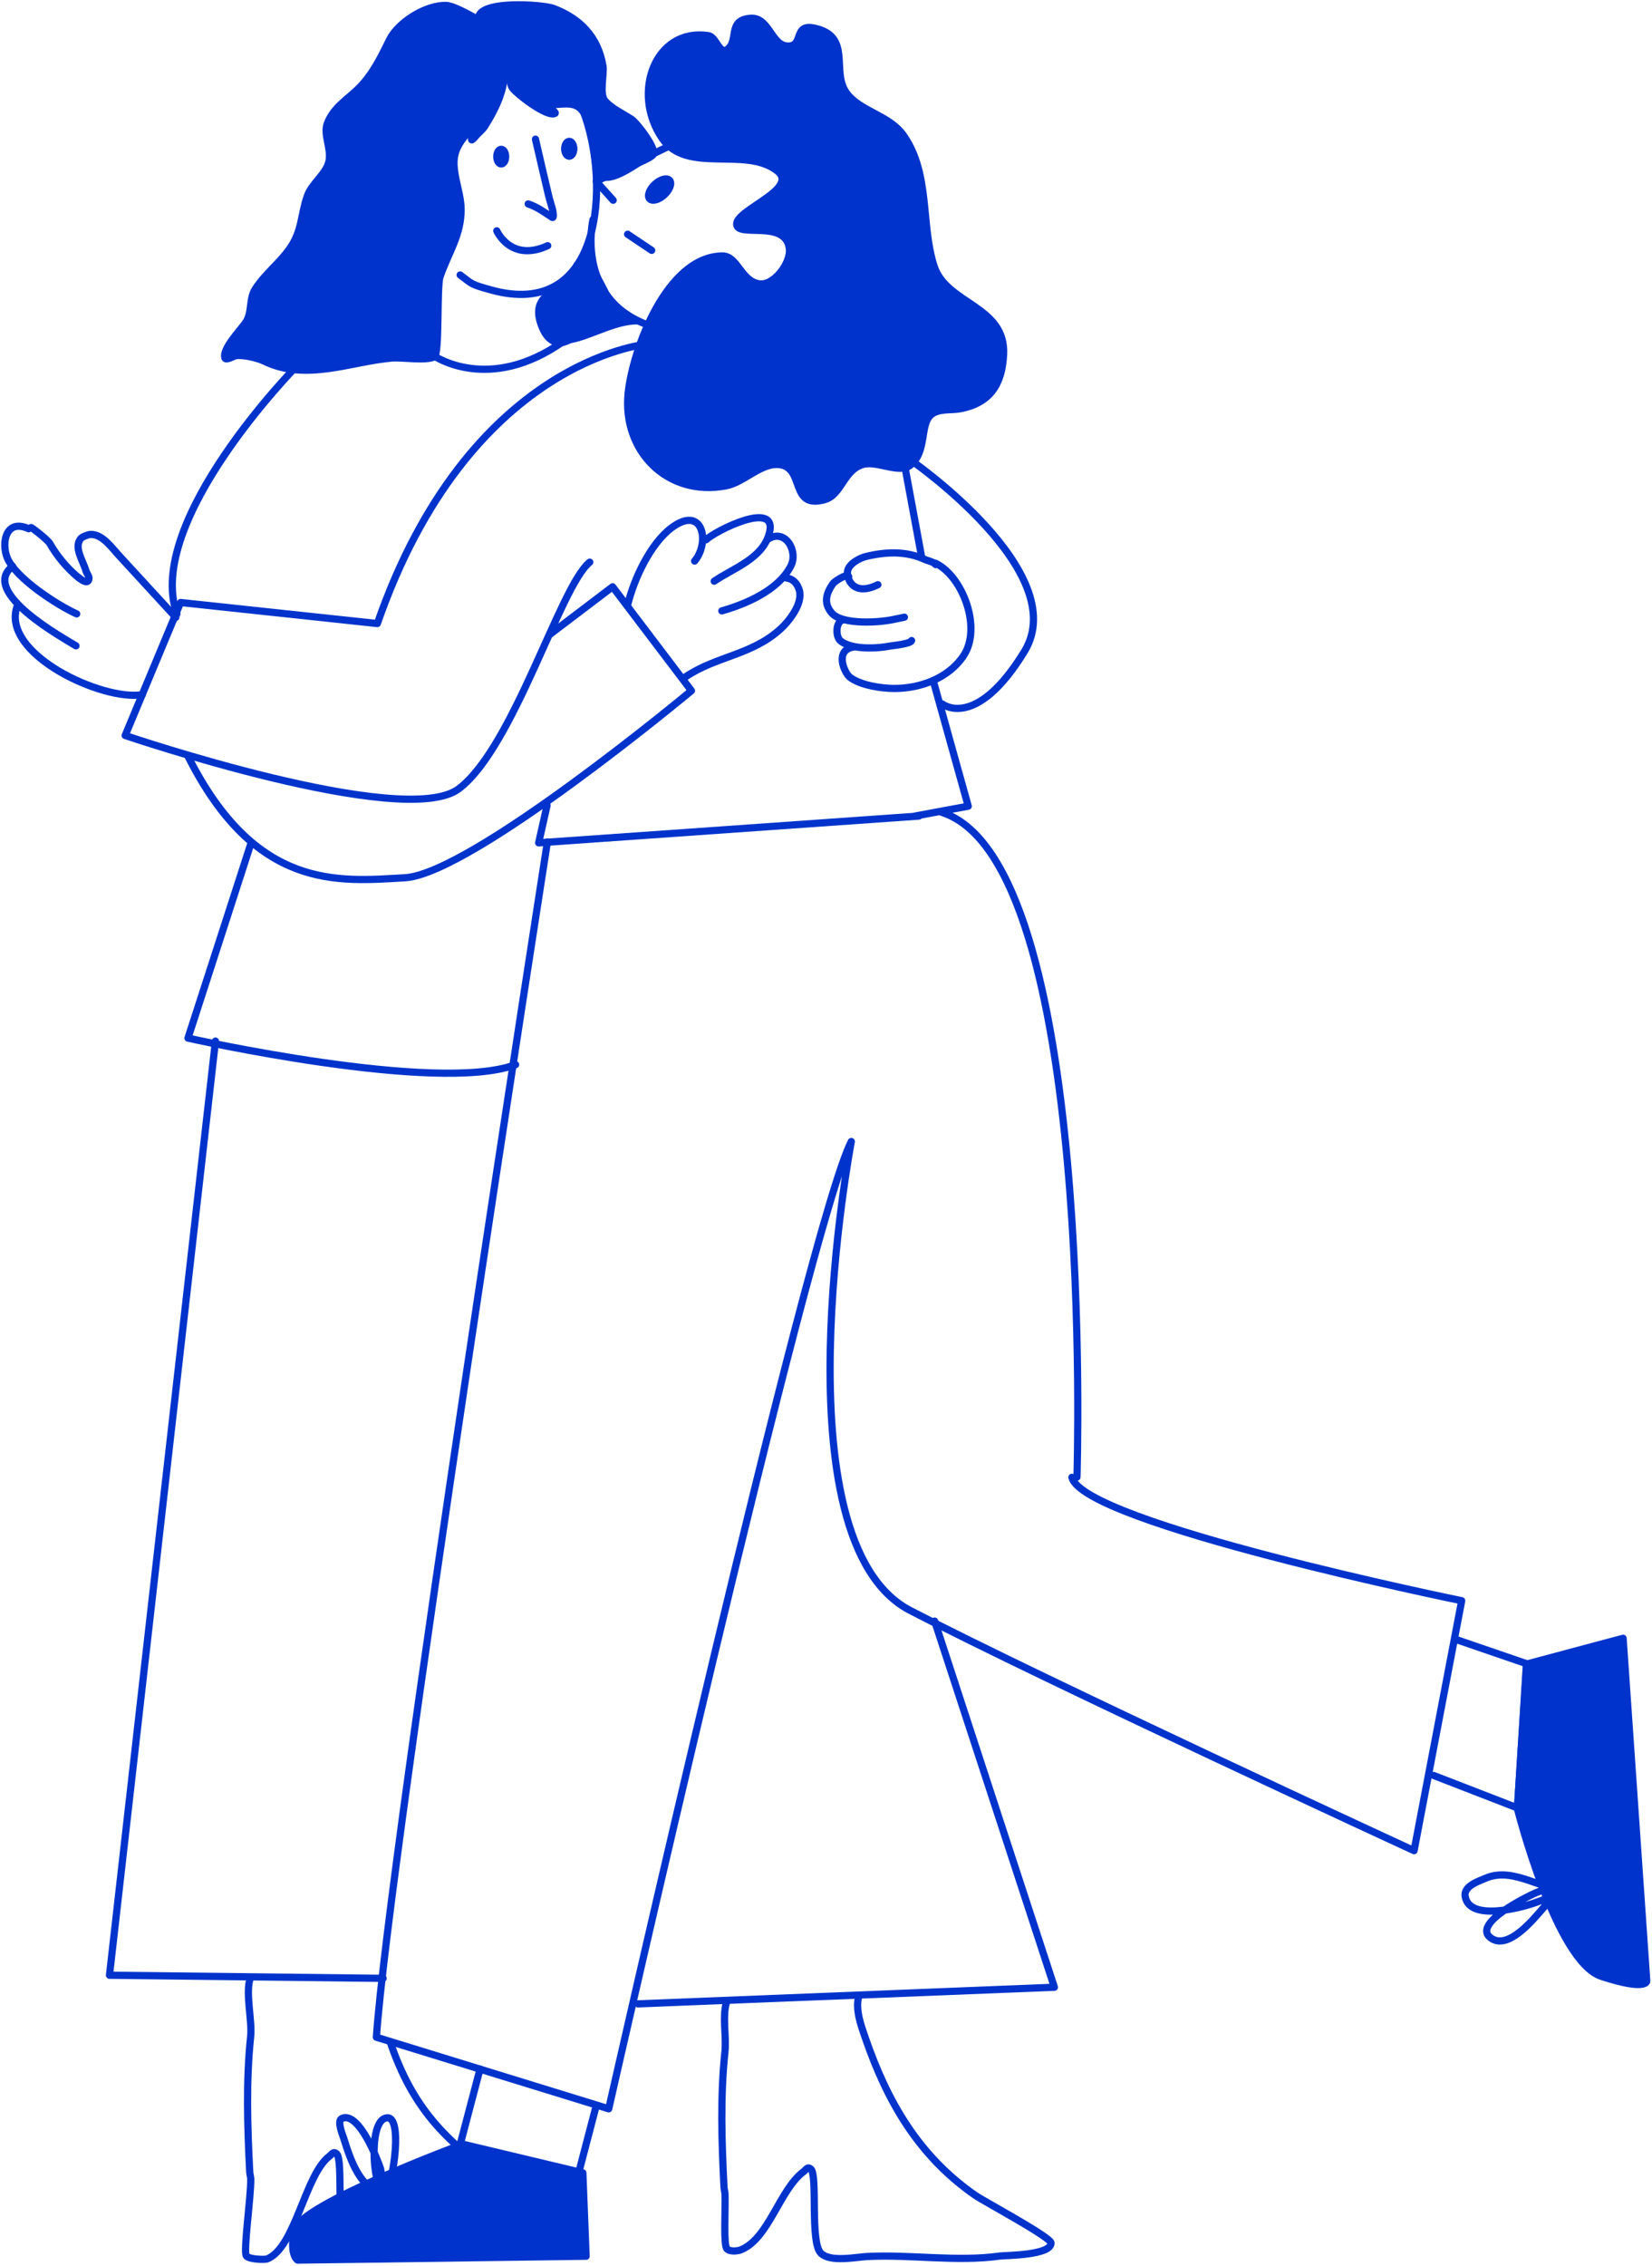 <?xml version="1.0" encoding="UTF-8"?> <svg xmlns="http://www.w3.org/2000/svg" width="688" height="943" viewBox="0 0 688 943" fill="none"> <path d="M295.106 14.855C272.827 11.369 262.78 38.668 275.764 57.59C286.094 72.645 309.976 60.844 323.455 70.945C333.461 78.443 306.9 87.116 306.793 93.181C306.688 99.18 326.984 91.156 328.727 103.319C329.571 109.204 322.393 119.086 316.107 118.116C308.561 116.951 307.177 106.488 300.874 106.531C277.549 106.69 263.374 145.865 261.591 163.726C259.178 187.874 278.078 206.87 302.372 202.201C310.018 200.73 317.234 192.228 324.95 193.42C335.258 195.009 328.868 212.091 343.523 207.93C350.522 205.942 351.346 195.59 359.424 193.295C365.256 191.639 374.443 197.282 379.079 193.641C386.299 187.972 382.824 176.386 388.004 172.417C391.198 169.971 396.189 170.843 399.935 170.123C412.523 167.703 417.355 159.779 417.96 147.546C418.967 127.138 394.142 126.756 388.987 110.688C383.395 93.268 387.54 72.326 376.228 56.281C370.336 47.922 358.156 46.361 352.549 38.707C345.92 29.66 355.181 14.966 338.943 11.662C330.696 9.984 334.465 18.336 329.113 19.103C321.339 20.217 320.741 7.068 312.628 7.601C302.751 8.25 307.911 16.906 302.907 20.572C299.686 22.931 298.24 15.345 295.106 14.855Z" fill="#0033CC" stroke="#0033CC" stroke-width="3" stroke-miterlimit="10" stroke-linecap="round" stroke-linejoin="round"></path> <path d="M279.285 60.511L248.305 75.506L255.364 83.349" stroke="#0033CC" stroke-width="3" stroke-miterlimit="10" stroke-linecap="round" stroke-linejoin="round"></path> <path d="M270.162 80.793C270.568 78.59 272.932 75.954 275.441 74.905C277.947 73.856 279.65 74.791 279.242 76.993C278.833 79.196 276.47 81.832 273.963 82.881C271.454 83.93 269.754 82.995 270.162 80.793Z" fill="#0033CC" stroke="#0033CC" stroke-width="3" stroke-miterlimit="10" stroke-linecap="round" stroke-linejoin="round"></path> <path d="M261.383 97.498L271.409 104.207Z" fill="#0033CC"></path> <path d="M261.383 97.498L271.409 104.207" stroke="#0033CC" stroke-width="3" stroke-miterlimit="10" stroke-linecap="round" stroke-linejoin="round"></path> <path d="M376.906 194.494L383.752 231.424" stroke="#0033CC" stroke-width="3" stroke-miterlimit="10" stroke-linecap="round" stroke-linejoin="round"></path> <path d="M388.642 283.248L403.233 335.532L381.266 339.615" stroke="#0033CC" stroke-width="3" stroke-miterlimit="10" stroke-linecap="round" stroke-linejoin="round"></path> <path d="M269.193 143.271C269.193 143.271 195.316 149.824 157.151 259.527L75.216 250.766L52.133 306.109C52.133 306.109 168.215 345.497 191.073 328.29C213.933 311.086 233.373 243.675 245.616 233.971" stroke="#0033CC" stroke-width="3" stroke-miterlimit="10" stroke-linecap="round" stroke-linejoin="round"></path> <path d="M227.837 335.22L224.328 350.788L382.684 339.648" stroke="#0033CC" stroke-width="3" stroke-miterlimit="10" stroke-linecap="round" stroke-linejoin="round"></path> <path d="M227.97 350.409C227.97 350.409 161.63 775.041 156.758 847.893L253.508 877.69C253.508 877.69 336.63 510.25 354.533 475.098C354.533 475.098 323.017 641.183 379.063 670.277C435.111 699.371 588.902 770.253 588.902 770.253L608.74 666.224C608.74 666.224 450.998 634.019 446.416 614.872" stroke="#0033CC" stroke-width="3" stroke-miterlimit="10" stroke-linecap="round" stroke-linejoin="round"></path> <path d="M448.52 614.773C448.52 614.773 456.772 358.548 392.164 338.081" stroke="#0033CC" stroke-width="3" stroke-miterlimit="10" stroke-linecap="round" stroke-linejoin="round"></path> <path d="M199.916 861.137L191.633 892.597L240.922 904.617L248.227 876.681" stroke="#0033CC" stroke-width="3" stroke-miterlimit="10" stroke-linecap="round" stroke-linejoin="round"></path> <path d="M192.701 892.402C192.701 892.402 124.786 917.532 122.596 928.119C120.406 938.705 123.957 940.656 123.957 940.656L244.097 939.038L242.736 904.332L192.701 892.402Z" fill="#0033CC" stroke="#0033CC" stroke-width="3" stroke-miterlimit="10" stroke-linecap="round" stroke-linejoin="round"></path> <path d="M597.055 738.943L632.003 752.476L635.706 692.413L607.13 682.607" stroke="#0033CC" stroke-width="3" stroke-miterlimit="10" stroke-linecap="round" stroke-linejoin="round"></path> <path d="M631.93 752.7C631.93 752.7 647.987 816.379 666.968 822.588C685.951 828.795 685.819 824.521 685.819 824.521L675.96 681.858L635.845 692.567L631.93 752.7Z" fill="#0033CC" stroke="#0033CC" stroke-width="3" stroke-miterlimit="10" stroke-linecap="round" stroke-linejoin="round"></path> <path d="M159.718 913.353C149.962 910.697 146.116 899.459 143.172 890.031C142.764 888.732 140.166 882.681 142.389 881.692C149.402 878.576 157.278 898.818 158.546 902.8C158.756 903.461 159.95 913.585 159.589 913.224C155.013 908.648 153.43 881.433 161.412 881.433C168.342 881.433 162.876 914.213 159.718 913.353Z" stroke="#0033CC" stroke-width="3" stroke-miterlimit="10" stroke-linecap="round" stroke-linejoin="round"></path> <path d="M645.62 787.37C647.5 789.055 643.33 793.425 642.219 794.684C638.594 798.793 628.546 811.234 621.414 806.944C611.533 801.003 637.141 788.874 639.098 788.012C640.197 787.53 641.321 787.104 642.446 786.689C643.27 786.385 648.348 784.164 649.276 785.602C650.988 788.249 641.788 790.983 640.616 791.445C635.11 793.624 611.754 800.264 610.172 789.124C609.585 784.984 615.803 782.952 618.7 781.718C631.059 776.453 643.362 788.258 654.68 786.209" stroke="#0033CC" stroke-width="3" stroke-miterlimit="10" stroke-linecap="round" stroke-linejoin="round"></path> <path d="M59.265 289.114C42.935 291.95 0.083 272.273 7.136 252.323" stroke="#0033CC" stroke-width="3" stroke-miterlimit="10" stroke-linecap="round" stroke-linejoin="round"></path> <path d="M31.646 268.793C27.133 265.98 -8.836 246.368 5.252 235.703" stroke="#0033CC" stroke-width="3" stroke-miterlimit="10" stroke-linecap="round" stroke-linejoin="round"></path> <path d="M31.941 255.506C23.576 251.716 6.434 240.54 3.012 232.159C0.512 226.034 2.338 215.707 11.927 220.053" stroke="#0033CC" stroke-width="3" stroke-miterlimit="10" stroke-linecap="round" stroke-linejoin="round"></path> <path d="M12.898 219.574C12.918 219.246 19.84 224.623 20.701 226.132C23.672 231.346 27.777 236.348 32.614 240.341" stroke="#0033CC" stroke-width="3" stroke-miterlimit="10" stroke-linecap="round" stroke-linejoin="round"></path> <path d="M32.711 240.375C33.51 241.036 36.364 243.348 36.996 241.228C37.382 239.935 36.126 238.746 35.777 237.532C34.561 233.315 30.463 227.541 33.791 224.003C34.391 223.363 36.724 222.423 37.858 222.421C42.723 222.403 46.549 227.954 49.292 230.925C57.571 239.9 65.005 248.042 73.224 256.952" stroke="#0033CC" stroke-width="3" stroke-miterlimit="10" stroke-linecap="round" stroke-linejoin="round"></path> <path d="M379.086 191.36C379.086 191.36 446.887 238.078 426.63 271.152C406.372 304.226 392.447 293.003 392.447 293.003" stroke="#0033CC" stroke-width="3" stroke-miterlimit="10" stroke-linecap="round" stroke-linejoin="round"></path> <path d="M389.72 235.005C388.624 233.719 386.595 233.491 385.102 232.815C377.29 229.277 369.065 229.608 360.758 231.585C358.041 232.232 353.566 234.583 353.002 237.618C352.417 240.763 355.296 248.455 365.599 243.361" stroke="#0033CC" stroke-width="3" stroke-miterlimit="10" stroke-linecap="round" stroke-linejoin="round"></path> <path d="M353.438 239.997C353.045 238.388 347.536 241.955 346.887 242.901C344.021 247.073 342.887 251.021 346.387 255.13C350.775 260.279 366.912 259.065 372.432 257.751C373.858 257.411 375.26 257.204 376.644 256.876" stroke="#0033CC" stroke-width="3" stroke-miterlimit="10" stroke-linecap="round" stroke-linejoin="round"></path> <path d="M350.977 258.045C347.97 258.762 347.91 265.069 350.079 266.781C354.793 270.497 365.235 269.975 370.85 268.861C371.603 268.712 379.327 267.984 379.651 266.603" stroke="#0033CC" stroke-width="3" stroke-miterlimit="10" stroke-linecap="round" stroke-linejoin="round"></path> <path d="M355.327 269.315C347.318 270.742 351.845 280.167 353.827 281.759C358.141 285.218 367.092 286.544 372.506 286.54C383.488 286.531 395.063 282.192 401.259 272.967C409.084 261.314 400.893 239.802 389.583 234.409" stroke="#0033CC" stroke-width="3" stroke-miterlimit="10" stroke-linecap="round" stroke-linejoin="round"></path> <path d="M229.177 263.913L255.13 244.218L287.954 287.474C287.954 287.474 196.424 363.724 168.627 365.324C140.83 366.924 106.502 370.761 78.289 314.756" stroke="#0033CC" stroke-width="3" stroke-miterlimit="10" stroke-linecap="round" stroke-linejoin="round"></path> <path d="M261.383 251.832C263.994 240.942 270.882 226.291 279.607 219.725C292.809 209.792 295.818 225.74 289.281 233.518" stroke="#0033CC" stroke-width="3" stroke-miterlimit="10" stroke-linecap="round" stroke-linejoin="round"></path> <path d="M294.078 224.646C297.437 221.22 324.21 207.52 320.396 221.947C317.61 232.487 305.435 236.446 297.444 241.89" stroke="#0033CC" stroke-width="3" stroke-miterlimit="10" stroke-linecap="round" stroke-linejoin="round"></path> <path d="M319.571 224.554C326.917 219.548 332.512 229.271 329.414 235.435C324.263 245.694 310.483 251.45 300.617 254.249" stroke="#0033CC" stroke-width="3" stroke-miterlimit="10" stroke-linecap="round" stroke-linejoin="round"></path> <path d="M327.419 240.54C331.363 241.004 332.557 244.506 332.892 245.687C334.466 251.233 328.582 258.561 325.102 261.739C313.009 272.781 298.274 273.004 285.359 281.803" stroke="#0033CC" stroke-width="3" stroke-miterlimit="10" stroke-linecap="round" stroke-linejoin="round"></path> <path d="M242.964 46.411C254.368 76.336 250.988 133.762 204.224 120.604C196.014 118.294 196.941 118.439 191.633 114.435" stroke="#0033CC" stroke-width="3" stroke-miterlimit="10" stroke-linecap="round" stroke-linejoin="round"></path> <path d="M223 57.923C224.718 65.53 226.578 73.2 228.334 80.808C228.823 82.922 229.497 84.988 230.077 87.078C230.292 87.844 230.834 91.058 229.91 90.448C226.68 88.313 223.779 86.138 219.969 84.883" stroke="#0033CC" stroke-width="3" stroke-miterlimit="10" stroke-linecap="round" stroke-linejoin="round"></path> <path d="M206.891 96.067C206.891 96.067 212.676 109.346 228.117 102.252" stroke="#0033CC" stroke-width="3" stroke-miterlimit="10" stroke-linecap="round" stroke-linejoin="round"></path> <path d="M246.942 91.436C246.942 91.436 239.532 123.93 269.336 135.061" stroke="#0033CC" stroke-width="3" stroke-miterlimit="10" stroke-linecap="round" stroke-linejoin="round"></path> <path d="M235.227 61.923C235.227 60.24 236.052 58.876 237.072 58.876C238.092 58.876 238.918 60.24 238.918 61.923C238.918 63.606 238.092 64.97 237.072 64.97C236.052 64.97 235.227 63.606 235.227 61.923Z" fill="#0033CC" stroke="#0033CC" stroke-width="3" stroke-miterlimit="10" stroke-linecap="round" stroke-linejoin="round"></path> <path d="M235.227 61.923C235.227 60.24 236.052 58.876 237.072 58.876C238.092 58.876 238.918 60.24 238.918 61.923C238.918 63.606 238.092 64.97 237.072 64.97C236.052 64.97 235.227 63.606 235.227 61.923Z" fill="#0033CC" stroke="#0033CC" stroke-width="3" stroke-miterlimit="10" stroke-linecap="round" stroke-linejoin="round"></path> <path d="M206.891 65.193C206.891 63.51 207.719 62.145 208.736 62.145C209.757 62.145 210.585 63.51 210.585 65.193C210.585 66.875 209.757 68.24 208.736 68.24C207.719 68.24 206.891 66.875 206.891 65.193Z" fill="#0033CC" stroke="#0033CC" stroke-width="3" stroke-miterlimit="10" stroke-linecap="round" stroke-linejoin="round"></path> <path d="M123.403 152.535C123.403 152.535 60.017 216.89 73.679 255.53" stroke="#0033CC" stroke-width="3" stroke-miterlimit="10" stroke-linecap="round" stroke-linejoin="round"></path> <path d="M199.257 8.111C199.291 8.388 189.575 2.399 185.854 2.266C177.428 1.965 165.77 9.258 162.204 16.568C158.784 23.577 155.258 30.756 149.776 36.345C144.843 41.374 138.955 44.449 136.299 51.441C134.585 55.947 138.103 61.909 137.009 67.07C135.864 72.466 129.927 76.15 127.992 81.564C125.217 89.327 125.934 96.054 120.61 103.525C116.278 109.606 110.424 113.976 106.366 120.193C103.556 124.499 105.201 129.965 102.259 134.304C100.268 137.241 92.393 145.252 93.69 149.017C94.07 150.12 97.487 148.198 98.038 148.082C100.984 147.463 107.417 149.046 110.008 150.311C127.443 158.818 146.013 150.499 163.157 149.012C167.447 148.64 177.37 150.318 180.908 148.506C183.109 147.379 181.839 119.372 183.265 115.201C186.649 105.312 192.144 97.887 192.037 86.972C191.963 79.276 187.32 70.328 189.796 63.094C190.78 60.215 192.695 57.663 194.635 55.453C194.731 55.344 197.777 52.331 197.849 52.853C198.061 54.437 194.101 61.453 198.329 56.422C199.451 55.086 200.918 54.089 201.866 52.591C205.859 46.288 209.665 38.818 210.035 31.292C210.049 31.003 210.21 28.244 210.451 28.161C213.234 27.203 211.669 34.076 213.325 36.509C214.988 38.951 227.947 49.06 231.186 47.168C231.762 46.832 228.302 44.372 227.693 44.075C224.088 42.317 221.89 38.188 218.35 36.46C217.144 35.871 219.8 38.723 220.615 39.788C221.787 41.319 224.414 42.463 226.233 43.084C231.032 44.727 238.078 41.171 242.002 45.5C253.459 58.139 238.989 85.309 265.007 68.394C267.273 66.922 269.974 66.271 271.895 64.53C274.083 62.546 265.242 51.088 263.039 49.651C259.354 47.246 254.986 45.323 252.019 42.052C249.448 39.213 251.694 30.991 251.098 27.43C249.089 15.471 241.721 7.758 230.539 3.507C226.2 1.858 198.253 -0.231 199.257 8.111Z" fill="#0033CC" stroke="#0033CC" stroke-width="3" stroke-miterlimit="10" stroke-linecap="round" stroke-linejoin="round"></path> <path d="M240.3 110.325C236.343 122.196 219.029 120.427 225.939 136.553C227.216 139.528 229.24 142.146 232.704 142.722C236.508 143.356 254.855 131.955 253.828 126.821C252.781 121.59 248.594 115.875 246.469 110.919C245.471 108.587 245.052 103.449 245.166 103.561" fill="#0033CC"></path> <path d="M240.3 110.325C236.343 122.196 219.029 120.427 225.939 136.553C227.216 139.528 229.24 142.146 232.704 142.722C236.508 143.356 254.855 131.955 253.828 126.821C252.781 121.59 248.594 115.875 246.469 110.919C245.471 108.587 245.052 103.449 245.166 103.561" stroke="#0033CC" stroke-width="3" stroke-miterlimit="10" stroke-linecap="round" stroke-linejoin="round"></path> <path d="M265.499 133.531C256.859 133.461 247.994 138.664 239.831 140.82C239.599 140.88 237.7 141.401 237.492 141.191C236.867 140.555 239.845 139.198 240.235 139.07C247.029 136.867 253.288 134.508 260.339 133.392C260.683 133.336 263.069 133.019 263.169 132.537C263.278 132.013 253.864 126.383 253.286 126.81C251.719 127.965 253.828 130.138 252.371 131.573C252.065 131.874 250.045 133.211 250.116 133.211C250.672 133.216 256.549 132.419 256.542 133.457C256.538 133.778 249.786 135.245 249.226 135.053" fill="#0033CC"></path> <path d="M265.499 133.531C256.859 133.461 247.994 138.664 239.831 140.82C239.599 140.88 237.7 141.401 237.492 141.191C236.867 140.555 239.845 139.198 240.235 139.07C247.029 136.867 253.288 134.508 260.339 133.392C260.683 133.336 263.069 133.019 263.169 132.537C263.278 132.013 253.864 126.383 253.286 126.81C251.719 127.965 253.828 130.138 252.371 131.573C252.065 131.874 250.045 133.211 250.116 133.211C250.672 133.216 256.549 132.419 256.542 133.457C256.538 133.778 249.786 135.245 249.226 135.053" stroke="#0033CC" stroke-width="3" stroke-miterlimit="10" stroke-linecap="round" stroke-linejoin="round"></path> <path d="M180.734 148.095C180.734 148.095 203.568 164.042 234.588 142.113" stroke="#0033CC" stroke-width="3" stroke-miterlimit="10" stroke-linecap="round" stroke-linejoin="round"></path> <path d="M104.354 351.499L78.289 432.057C78.289 432.057 182.086 455.388 214.731 443.105" stroke="#0033CC" stroke-width="3" stroke-miterlimit="10" stroke-linecap="round" stroke-linejoin="round"></path> <path d="M89.729 433.306L45.594 822.093L159.564 823.395" stroke="#0033CC" stroke-width="3" stroke-miterlimit="10" stroke-linecap="round" stroke-linejoin="round"></path> <path d="M265.742 834.011L439.111 827.091L389.252 674.706" stroke="#0033CC" stroke-width="3" stroke-miterlimit="10" stroke-linecap="round" stroke-linejoin="round"></path> <path d="M302.495 833.55C300.783 839.726 302.589 847.547 301.906 854.011C299.942 872.622 300.565 891.736 301.527 910.398C301.574 911.32 301.917 912.291 301.944 913.204C302.138 920.074 301.272 934.388 302.716 935.919C304.16 937.452 307.636 936.734 308.424 936.425C320.222 931.807 324.552 911.344 334.748 903.762C335.656 903.086 336.319 901.535 337.707 902.789C340.596 905.394 337.303 932.979 341.785 937.693C345.618 941.724 356.478 939.401 361.105 939.162C379.546 938.213 398.364 941.503 416.459 938.957C418.486 938.673 437.971 938.738 437.701 933.486C437.576 931.066 409.794 916.224 406.127 913.677C382.492 897.265 369.493 874.637 360.34 848.085C358.585 842.996 356.119 836.352 357.63 830.894" stroke="#0033CC" stroke-width="3" stroke-miterlimit="10" stroke-linecap="round" stroke-linejoin="round"></path> <path d="M104.009 824.015C102.299 830.188 105.069 841.174 104.386 847.64C102.422 866.251 103.045 885.366 104.005 904.025C104.051 904.949 104.397 905.92 104.422 906.831C104.616 913.703 101.177 937.416 102.621 938.947C104.065 940.48 110.437 940.487 111.225 940.179C123.023 935.561 127.03 904.974 137.228 897.389C138.134 896.715 138.797 895.162 140.188 896.416C143.076 899.021 139.781 926.606 144.263 931.323C148.096 935.354 158.956 933.028 163.586 932.789C182.024 931.84 200.842 935.133 218.937 932.586C220.964 932.3 240.451 932.365 240.181 927.115C240.056 924.696 212.272 909.851 208.607 907.306C184.973 890.892 171.819 876.922 162.666 850.37" stroke="#0033CC" stroke-width="3" stroke-miterlimit="10" stroke-linecap="round" stroke-linejoin="round"></path> </svg> 